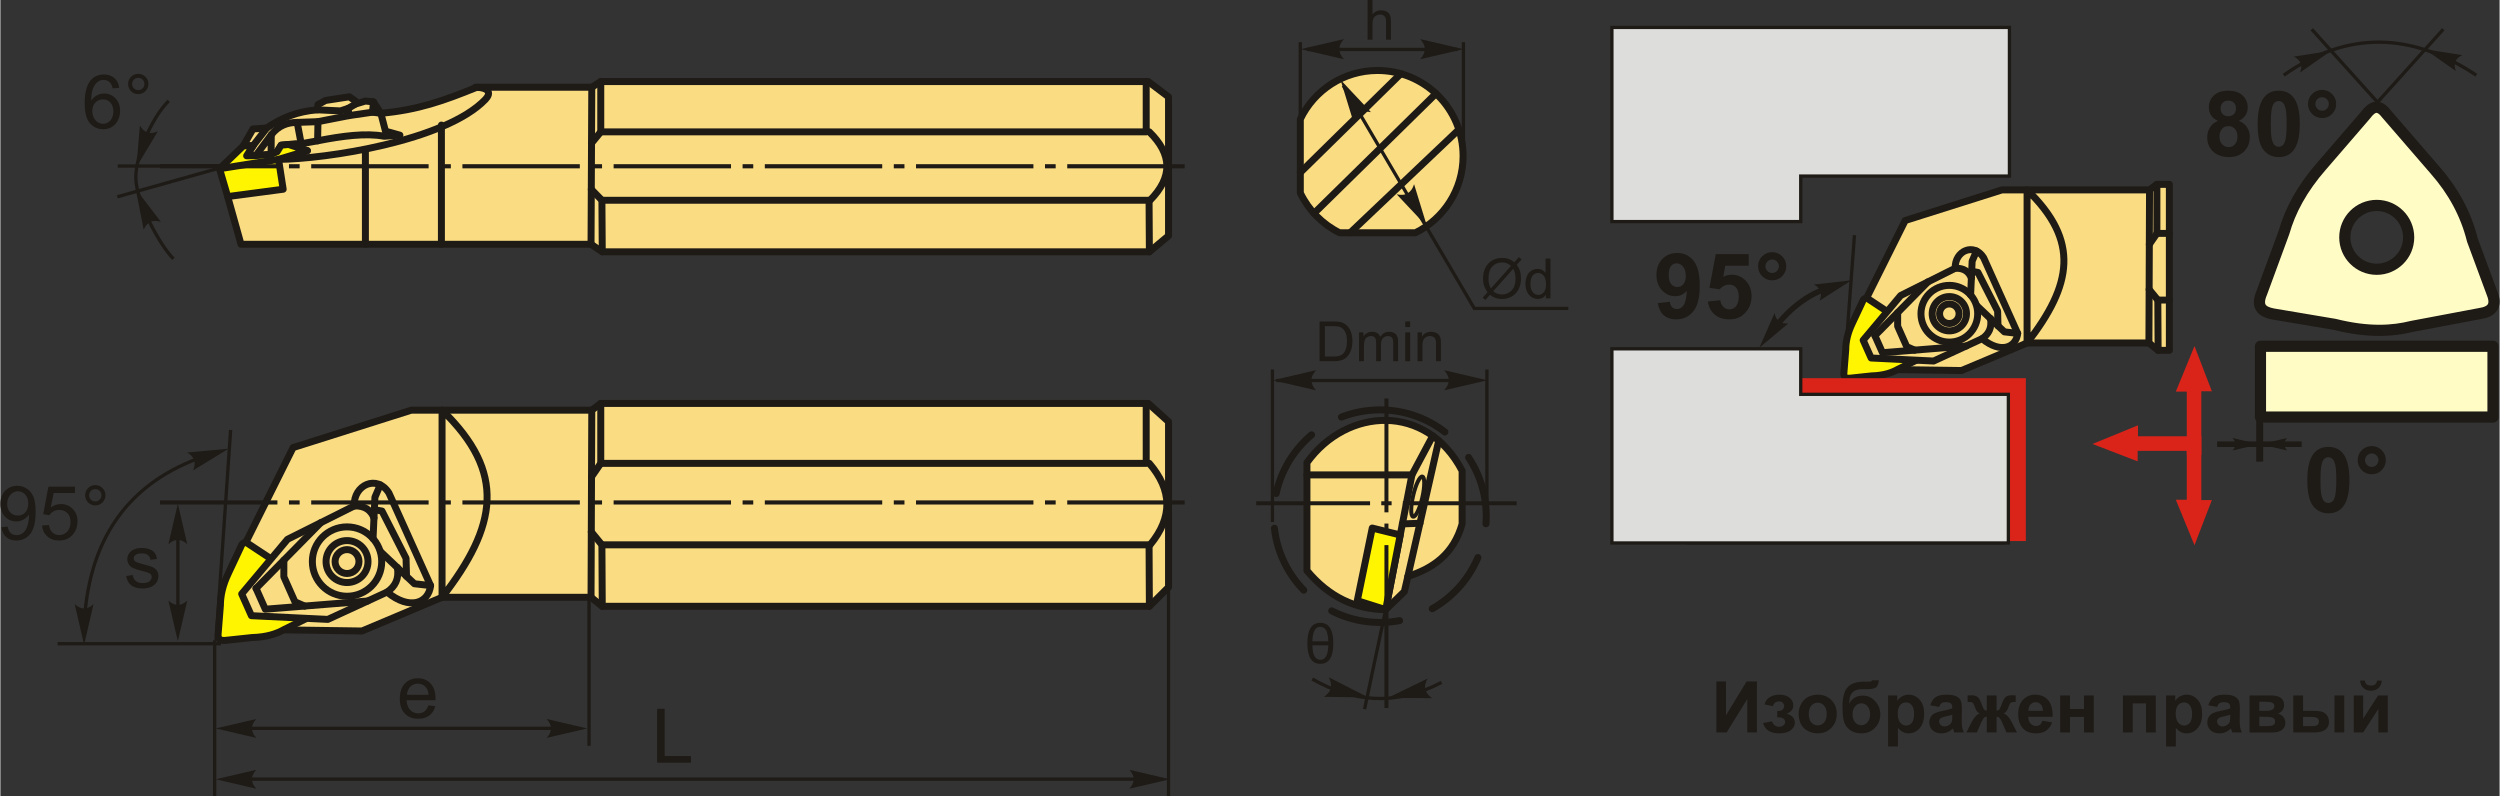 <?xml version="1.0" encoding="UTF-8"?>
<!DOCTYPE svg PUBLIC "-//W3C//DTD SVG 1.1//EN" "http://www.w3.org/Graphics/SVG/1.1/DTD/svg11.dtd">
<!-- Creator: CorelDRAW 2018 (64-Bit) -->
<svg xmlns="http://www.w3.org/2000/svg" xml:space="preserve" width="1790px" height="570px" version="1.1" style="shape-rendering:geometricPrecision; text-rendering:geometricPrecision; image-rendering:optimizeQuality; fill-rule:evenodd; clip-rule:evenodd"
viewBox="0 0 1761.79 561.2"
 xmlns:xlink="http://www.w3.org/1999/xlink">
 <rect x="0" y="0" width="1761.79" height="561.2" fill="#333333" stroke="none"/>
 <defs>
  <style type="text/css">
   <![CDATA[
    .str4 {stroke:#1E1A16;stroke-width:3.94;stroke-miterlimit:22.926}
    .str5 {stroke:#1E1A16;stroke-width:4.92;stroke-miterlimit:22.926}
    .str2 {stroke:#1E1A16;stroke-width:2.33;stroke-miterlimit:22.926}
    .str6 {stroke:#1E1A16;stroke-width:7.87;stroke-linecap:round;stroke-linejoin:round;stroke-miterlimit:22.926}
    .str0 {stroke:#1E1A16;stroke-width:4.92;stroke-linecap:round;stroke-linejoin:round;stroke-miterlimit:22.926}
    .str1 {stroke:#1E1A16;stroke-width:4.92;stroke-linecap:round;stroke-linejoin:round;stroke-miterlimit:22.926}
    .str3 {stroke:#1E1A16;stroke-width:4.92;stroke-linecap:round;stroke-linejoin:round;stroke-miterlimit:22.926;stroke-dasharray:49.22 24.61}
    .fil1 {fill:none}
    .fil7 {fill:#DDDDDC}
    .fil4 {fill:#1E1A16}
    .fil6 {fill:#FFFCC6}
    .fil2 {fill:#FFF500}
    .fil0 {fill:#FADC82}
    .fil8 {fill:#DA241A}
    .fil3 {fill:#1E1A16;fill-rule:nonzero}
    .fil5 {fill:#1E1A16;fill-rule:nonzero}
    .fil9 {fill:#DA241A;fill-rule:nonzero}
   ]]>
  </style>
 </defs>
 <g id="Layer_x0020_1">
  <g id="_2226996020016">
   <path class="fil0 str0" d="M160.21 138.58l6.49 -27.77 11.34 -19.88 9.76 -0.69c10.29,-7.26 22.05,-11.79 35.68,-12.82l0.38 -3.69 5.37 -2.91 16.74 -2.58 4.34 2.98 0.07 2.1 6.92 -2.08 5.7 0.57 5.2 8.06c26,-2.33 44.32,-8.82 67.66,-18.37l81.03 0 6.33 -3.99 385.96 0 14.28 10.79 0 97.92 -13.5 11.29 -385.69 0 -7.91 -5.31 -246.74 0 -9.41 -33.62z"/>
   <line class="fil1 str0" x1="416.89" y1="61.5" x2="416.36" y2= "172.2" />
   <polyline class="fil1 str0" points="424.27,177.51 424.03,141.17 416.54,133.49 "/>
   <polyline class="fil1 str0" points="423.22,57.51 423.22,92.96 416.7,100.91 "/>
   <polyline class="fil1 str0" points="423.22,92.96 807.73,92.96 807.72,57.51 "/>
   <polyline class="fil1 str0" points="424.03,141.17 809.74,141.17 809.96,177.51 "/>
   <path class="fil1 str0" d="M809.9 92.96c16.17,15.8 16.7,31.86 0.54,48.21"/>
   <path class="fil1 str0" d="M196.07 112.36c33.07,-0.21 117.74,-12.97 145.79,-42.25 4.35,-4.54 2.6,-8.38 -6.98,-8.61"/>
   <line class="fil1 str0" x1="257.3" y1="172.2" x2="257.3" y2= "105.52" />
   <line class="fil1 str0" x1="310.88" y1="172.2" x2="310.88" y2= "88.18" />
   <path class="fil1 str0" d="M171.27 102.8l6.81 -0.06 -4.5 7.08 7.97 -0.13 9.26 -0.9 4.24 -1.8 2.83 -4.63 10.42 -1.03 3.73 0 11.58 -2.06c17.45,-3.42 33.96,-5.63 46.94,-3.22l11.06 -0.77 -10.16 -2.83 -3.25 -12.58"/>
   <polyline class="fil1 str0" points="203.09,101.84 216.41,106.22 196.07,112.36 "/>
   <line class="fil1 str0" x1="178.08" y1="102.74" x2="187.8" y2= "90.24" />
   <polyline class="fil1 str0" points="180,109.71 190.94,95.03 190.81,108.79 "/>
   <path class="fil1 str0" d="M190.94 95.03c5.13,-6.57 11.42,-8.71 18.26,-8.75l2.83 15.05"/>
   <polyline class="fil1 str0" points="209.2,86.28 223.87,85.77 223.61,99.27 "/>
   <polyline class="fil1 str0" points="223.87,85.77 245.6,81.52 262.32,79.08 268.2,79.87 "/>
   <line class="fil1 str0" x1="263" y1="71.81" x2="262.32" y2= "79.08" />
   <polyline class="fil1 str0" points="250.38,73.32 245.22,76.38 245.6,81.52 "/>
   <polyline class="fil1 str0" points="245.22,76.38 239.68,78.18 223.48,77.42 "/>
   <polygon class="fil2 str0" points="154.45,118.95 160.21,138.58 199.33,133.4 196.07,112.36 216.41,106.22 203.09,101.84 197.88,102.36 195.05,106.99 190.81,108.79 180,109.71 173.58,109.82 178.08,102.74 171.27,102.8 "/>
   <line class="fil1 str0" x1="154.45" y1="118.95" x2="196.07" y2= "112.36" />
  </g>
  <g id="_2226996027568">
   <g>
    <polygon class="fil0 str0" points="167.79,392.82 206.33,315.53 289.7,289.14 416.89,289.14 423.22,284.39 809.18,284.39 823.46,297.25 823.46,413.95 809.96,427.41 424.27,427.41 416.36,421.07 311.34,421.07 254.88,444.82 182.05,443.77 160.42,430.57 "/>
    <path class="fil2 str1" d="M160.76 404.03c2.87,-6.12 5.75,-12.25 8.63,-18.37 1.1,-2.91 2.78,-4.26 5.76,-2.05 6.31,4.17 12.61,8.35 18.92,12.52 7.09,4.61 12.69,10.38 16.67,17.41 3.38,4.67 6.77,9.33 10.15,13.99 2.49,3.25 1.36,5.41 -2.01,6.9 -6.27,3.11 -12.54,6.21 -18.81,9.31 -5.03,2.87 -12.01,5.4 -22.67,5.69 -6.3,0.67 -12.6,1.34 -18.89,2.01 -3.34,0.28 -5.6,-0.74 -4.98,-5.28 0.52,-6.48 1.04,-12.96 1.55,-19.45 0.04,-6.75 1.58,-14.15 5.68,-22.68z"/>
    <path class="fil0 str0" d="M230.8 436.64l-53.85 -2.61 -6.85 -15.34 32.31 -38.52 47 -23.5c-0.5,-15.07 16.17,-22.35 24.48,-9.14l29.37 65.28c-1.35,12.23 -14.64,17.82 -30.68,4.57l-41.78 19.26z"/>
    <line class="fil1 str0" x1="180.21" y1="414.77" x2="225.91" y2= "368.42" />
    <polyline class="fil1 str0" points="263.69,359.29 268.99,360.26 285.96,393.55 286.29,406.28 "/>
    <polyline class="fil1 str0" points="180.21,414.77 186.74,429.46 258.92,423.68 "/>
    <polyline class="fil1 str0" points="214.49,427.24 207.63,424.23 199.8,406.61 199.82,394.89 "/>
    <polyline class="fil1 str0" points="267.69,388.59 286.29,406.28 291.84,411.51 303.26,412.81 "/>
    <path class="fil1 str0" d="M272.58 417.38c5.54,-3.84 8.67,-9.18 7.24,-17.37"/>
    <path class="fil0 str0" d="M244.35 371.42c13.5,0 24.45,10.95 24.45,24.45 0,13.5 -10.95,24.45 -24.45,24.45 -13.5,0 -24.45,-10.95 -24.45,-24.45 0,-13.5 10.95,-24.45 24.45,-24.45z"/>
    <path class="fil0 str0" d="M244.35 381.08c8.17,0 14.79,6.62 14.79,14.79 0,8.17 -6.62,14.79 -14.79,14.79 -8.17,0 -14.79,-6.62 -14.79,-14.79 0,-8.17 6.62,-14.79 14.79,-14.79z"/>
    <path class="fil0 str0" d="M244.35 387.44c4.65,0 8.43,3.78 8.43,8.43 0,4.65 -3.78,8.43 -8.43,8.43 -4.65,0 -8.43,-3.78 -8.43,-8.43 0,-4.65 3.78,-8.43 8.43,-8.43z"/>
    <path class="fil0 str0" d="M311.34 421.07c0,-43.97 0,-87.95 0,-131.92 45.57,43.98 38.99,81.7 0,131.92z"/>
    <line class="fil1 str0" x1="416.89" y1="289.15" x2="416.36" y2= "421.07" />
    <polyline class="fil1 str0" points="424.27,427.41 424.03,384.09 416.54,374.94 "/>
    <polyline class="fil1 str0" points="423.22,284.4 423.22,326.64 416.7,336.12 "/>
    <polyline class="fil1 str0" points="423.22,326.64 807.73,326.64 807.72,284.39 "/>
    <polyline class="fil1 str0" points="424.03,384.09 809.74,384.09 809.96,427.41 "/>
    <polyline class="fil1 str0" points="262.68,379.7 264.01,350.54 267.77,341.79 "/>
    <path class="fil1 str0" d="M249.41 356.67c7.45,-0.29 11.75,2.91 13.93,8.45"/>
   </g>
   <path class="fil1 str0" d="M809.9 326.64c16.17,18.83 16.7,37.97 0.54,57.45"/>
  </g>
  <polygon class="fil3" points="1209.67,480.38 1216.44,480.38 1216.44,504.31 1231,480.38 1238.22,480.38 1238.22,516.32 1231.45,516.32 1231.45,492.78 1216.89,516.32 1209.67,516.32 "/>
  <path id="1" class="fil3" d="M1252.57 505.68l0 -4.47c1.19,0 2.06,-0.07 2.61,-0.23 0.53,-0.16 1.04,-0.54 1.53,-1.14 0.48,-0.6 0.72,-1.29 0.72,-2.07 0,-0.82 -0.3,-1.59 -0.89,-2.28 -0.6,-0.7 -1.49,-1.05 -2.68,-1.05 -0.91,0 -1.73,0.19 -2.45,0.58 -0.72,0.39 -1.37,1.31 -1.96,2.78l-5.82 -1.26c0.59,-2.27 1.85,-3.98 3.78,-5.11 1.92,-1.14 4.12,-1.71 6.58,-1.71 3.13,0 5.56,0.72 7.28,2.16 1.73,1.44 2.59,3.25 2.59,5.43 0,1.37 -0.37,2.49 -1.11,3.38 -0.75,0.9 -1.92,1.73 -3.53,2.49 1.93,0.53 3.37,1.33 4.31,2.39 0.95,1.06 1.43,2.38 1.43,3.97 0,2.03 -0.94,3.77 -2.83,5.24 -1.89,1.46 -4.62,2.19 -8.18,2.19 -6.19,0 -9.98,-2.43 -11.37,-7.28l6.27 -1.15c1.01,2.54 2.69,3.81 5.02,3.81 1.3,0 2.33,-0.34 3.1,-1.02 0.78,-0.68 1.17,-1.47 1.17,-2.39 0,-1.01 -0.41,-1.81 -1.22,-2.39 -0.81,-0.58 -1.87,-0.87 -3.18,-0.87l-1.17 0z"/>
  <path id="2" class="fil3" d="M1267.68 502.98c0,-2.3 0.56,-4.51 1.69,-6.65 1.13,-2.15 2.73,-3.78 4.79,-4.91 2.07,-1.13 4.37,-1.7 6.92,-1.7 3.94,0 7.16,1.28 9.68,3.84 2.51,2.57 3.77,5.79 3.77,9.71 0,3.95 -1.27,7.22 -3.81,9.81 -2.54,2.59 -5.73,3.89 -9.59,3.89 -2.38,0 -4.66,-0.54 -6.83,-1.62 -2.15,-1.08 -3.8,-2.66 -4.93,-4.75 -1.13,-2.09 -1.69,-4.63 -1.69,-7.62zm7.08 0.36c0,2.59 0.61,4.57 1.83,5.94 1.23,1.38 2.73,2.07 4.53,2.07 1.79,0 3.3,-0.69 4.51,-2.07 1.21,-1.37 1.82,-3.37 1.82,-5.99 0,-2.55 -0.61,-4.51 -1.82,-5.88 -1.21,-1.38 -2.72,-2.07 -4.51,-2.07 -1.8,0 -3.3,0.69 -4.53,2.07 -1.22,1.37 -1.83,3.35 -1.83,5.93z"/>
  <path id="3" class="fil3" d="M1319.51 479.53l4.67 0c-0.15,2.07 -0.69,3.63 -1.63,4.7 -0.94,1.06 -3.26,1.6 -6.96,1.6 -0.44,0 -0.88,-0.01 -1.32,-0.03l-0.89 0c-2.19,0 -3.97,0.25 -5.34,0.73 -1.38,0.48 -2.5,1.42 -3.37,2.8 -0.88,1.4 -1.33,3.64 -1.37,6.73 1.01,-1.91 2.33,-3.33 3.94,-4.28 1.61,-0.94 3.53,-1.41 5.75,-1.41 3.42,0 6.31,1.33 8.69,4 2.37,2.66 3.55,5.75 3.55,9.25 0,3.66 -1.24,6.79 -3.74,9.42 -2.5,2.62 -5.75,3.93 -9.77,3.93 -2.77,0 -5.2,-0.66 -7.3,-1.99 -2.09,-1.32 -3.59,-3.14 -4.49,-5.44 -0.89,-2.3 -1.34,-6.1 -1.34,-11.42 0,-6.26 1.15,-10.75 3.45,-13.49 2.3,-2.73 6.31,-4.1 12.04,-4.1l3.49 0c0.97,0 1.62,-0.33 1.94,-1zm-13.85 23.97c0,2.39 0.6,4.28 1.77,5.66 1.18,1.39 2.62,2.09 4.33,2.09 1.84,0 3.35,-0.72 4.53,-2.16 1.18,-1.44 1.77,-3.29 1.77,-5.56 0,-2.32 -0.6,-4.18 -1.79,-5.61 -1.2,-1.42 -2.68,-2.13 -4.44,-2.13 -1.7,0 -3.16,0.7 -4.36,2.1 -1.21,1.4 -1.81,3.27 -1.81,5.61z"/>
  <path id="4" class="fil3" d="M1330.74 490.27l6.42 0 0 3.82c0.84,-1.3 1.96,-2.36 3.38,-3.17 1.42,-0.8 3,-1.2 4.73,-1.2 3.02,0 5.59,1.19 7.7,3.56 2.11,2.37 3.16,5.68 3.16,9.91 0,4.36 -1.06,7.74 -3.19,10.16 -2.12,2.41 -4.7,3.62 -7.73,3.62 -1.43,0 -2.74,-0.29 -3.91,-0.86 -1.16,-0.57 -2.4,-1.55 -3.69,-2.94l0 13.03 -6.87 0 0 -35.93zm6.77 12.62c0,2.94 0.58,5.1 1.74,6.51 1.16,1.4 2.57,2.1 4.23,2.1 1.59,0 2.92,-0.64 3.98,-1.93 1.07,-1.29 1.59,-3.4 1.59,-6.34 0,-2.74 -0.54,-4.77 -1.64,-6.1 -1.08,-1.33 -2.44,-1.99 -4.05,-1.99 -1.68,0 -3.08,0.65 -4.18,1.96 -1.12,1.3 -1.67,3.23 -1.67,5.79z"/>
  <path id="5" class="fil3" d="M1366.71 498.3l-6.22 -1.1c0.7,-2.55 1.91,-4.43 3.63,-5.65 1.71,-1.22 4.26,-1.83 7.64,-1.83 3.07,0 5.36,0.36 6.87,1.09 1.5,0.72 2.56,1.64 3.17,2.76 0.61,1.12 0.92,3.17 0.92,6.17l-0.1 8.03c0,2.28 0.11,3.97 0.33,5.06 0.21,1.09 0.62,2.25 1.23,3.49l-6.83 0c-0.18,-0.45 -0.4,-1.12 -0.66,-2.01 -0.11,-0.41 -0.19,-0.68 -0.24,-0.8 -1.17,1.15 -2.43,2.01 -3.77,2.59 -1.34,0.58 -2.76,0.87 -4.27,0.87 -2.67,0 -4.78,-0.73 -6.32,-2.18 -1.53,-1.45 -2.3,-3.29 -2.3,-5.52 0,-1.46 0.35,-2.77 1.05,-3.93 0.7,-1.14 1.68,-2.03 2.95,-2.64 1.27,-0.61 3.09,-1.15 5.47,-1.61 3.21,-0.6 5.45,-1.17 6.68,-1.69l0 -0.69c0,-1.34 -0.32,-2.29 -0.97,-2.87 -0.66,-0.57 -1.9,-0.85 -3.72,-0.85 -1.23,0 -2.18,0.24 -2.87,0.73 -0.69,0.49 -1.24,1.35 -1.67,2.58zm9.23 5.57c-0.87,0.29 -2.27,0.65 -4.19,1.05 -1.9,0.41 -3.16,0.82 -3.74,1.2 -0.9,0.64 -1.35,1.45 -1.35,2.43 0,0.97 0.36,1.79 1.08,2.5 0.72,0.7 1.63,1.05 2.74,1.05 1.24,0 2.43,-0.41 3.56,-1.22 0.83,-0.63 1.38,-1.38 1.64,-2.28 0.17,-0.59 0.26,-1.71 0.26,-3.36l0 -1.37z"/>
  <path id="6" class="fil3" d="M1400.29 516.32l0 -11.09c-0.89,0.06 -1.52,0.26 -1.87,0.6 -0.35,0.33 -0.97,1.32 -1.85,2.97l-3.28 7.52 -7.4 0 3.67 -7.18c1.87,-3.58 3.8,-5.64 5.81,-6.16 -1.5,-0.57 -2.65,-2.05 -3.44,-4.45 -0.61,-1.79 -1.16,-2.86 -1.66,-3.22 -0.49,-0.35 -1.65,-0.52 -3.48,-0.52l0 -4.54c1.36,-0.09 2.3,-0.13 2.84,-0.13 1.51,0 2.81,0.33 3.89,1 1.08,0.68 2.09,2.35 3.03,5.02 0.73,2.08 1.33,3.4 1.76,3.95 0.44,0.54 1.1,0.84 1.98,0.87l0 -10.69 6.88 0 0 10.69c0.88,0 1.55,-0.28 1.99,-0.86 0.45,-0.57 1.04,-1.89 1.75,-3.96 0.93,-2.63 1.92,-4.3 2.97,-4.99 1.05,-0.69 2.4,-1.03 4.05,-1.03 0.47,0 1.38,0.04 2.74,0.13l0 4.54c-1.81,0 -2.96,0.17 -3.47,0.52 -0.51,0.36 -1.06,1.43 -1.66,3.22 -0.8,2.4 -1.95,3.88 -3.45,4.45 2.01,0.52 3.94,2.58 5.81,6.16l3.67 7.18 -7.4 0 -3.26 -7.52c-0.58,-1.34 -1.12,-2.25 -1.63,-2.74 -0.49,-0.49 -1.2,-0.77 -2.11,-0.83l0 11.09 -6.88 0z"/>
  <path id="7" class="fil3" d="M1439.48 508.09l6.87 1.15c-0.87,2.52 -2.27,4.43 -4.17,5.75 -1.91,1.32 -4.29,1.98 -7.14,1.98 -4.53,0 -7.88,-1.48 -10.05,-4.44 -1.71,-2.38 -2.57,-5.37 -2.57,-8.99 0,-4.32 1.12,-7.71 3.37,-10.15 2.26,-2.45 5.11,-3.67 8.55,-3.67 3.87,0 6.92,1.28 9.16,3.84 2.23,2.56 3.31,6.48 3.21,11.77l-17.22 0c0.05,2.04 0.6,3.63 1.67,4.76 1.05,1.14 2.37,1.71 3.94,1.71 1.08,0 1.99,-0.29 2.71,-0.88 0.74,-0.58 1.29,-1.53 1.67,-2.83zm0.4 -6.98c-0.05,-2 -0.56,-3.52 -1.54,-4.56 -0.98,-1.04 -2.17,-1.56 -3.57,-1.56 -1.5,0 -2.74,0.55 -3.71,1.65 -0.98,1.09 -1.46,2.59 -1.44,4.47l10.26 0z"/>
  <polygon id="8" class="fil3" points="1452.03,490.27 1458.91,490.27 1458.91,499.81 1468.84,499.81 1468.84,490.27 1475.72,490.27 1475.72,516.32 1468.84,516.32 1468.84,505.38 1458.91,505.38 1458.91,516.32 1452.03,516.32 "/>
  <polygon id="9" class="fil3" points="1496.29,490.27 1519.42,490.27 1519.42,516.32 1512.55,516.32 1512.55,495.84 1503.16,495.84 1503.16,516.32 1496.29,516.32 "/>
  <path id="10" class="fil3" d="M1526.7 490.27l6.42 0 0 3.82c0.84,-1.3 1.96,-2.36 3.38,-3.17 1.42,-0.8 3,-1.2 4.74,-1.2 3.02,0 5.58,1.19 7.69,3.56 2.11,2.37 3.16,5.68 3.16,9.91 0,4.36 -1.06,7.74 -3.19,10.16 -2.12,2.41 -4.7,3.62 -7.72,3.62 -1.44,0 -2.75,-0.29 -3.92,-0.86 -1.16,-0.57 -2.4,-1.55 -3.69,-2.94l0 13.03 -6.87 0 0 -35.93zm6.77 12.62c0,2.94 0.58,5.1 1.74,6.51 1.16,1.4 2.57,2.1 4.23,2.1 1.59,0 2.92,-0.64 3.99,-1.93 1.06,-1.29 1.59,-3.4 1.59,-6.34 0,-2.74 -0.55,-4.77 -1.64,-6.1 -1.09,-1.33 -2.45,-1.99 -4.06,-1.99 -1.68,0 -3.08,0.65 -4.18,1.96 -1.11,1.3 -1.67,3.23 -1.67,5.79z"/>
  <path id="11" class="fil3" d="M1562.67 498.3l-6.22 -1.1c0.7,-2.55 1.91,-4.43 3.63,-5.65 1.71,-1.22 4.27,-1.83 7.64,-1.83 3.07,0 5.37,0.36 6.87,1.09 1.5,0.72 2.56,1.64 3.17,2.76 0.61,1.12 0.92,3.17 0.92,6.17l-0.1 8.03c0,2.28 0.11,3.97 0.33,5.06 0.21,1.09 0.62,2.25 1.23,3.49l-6.83 0c-0.17,-0.45 -0.4,-1.12 -0.66,-2.01 -0.11,-0.41 -0.19,-0.68 -0.24,-0.8 -1.17,1.15 -2.43,2.01 -3.77,2.59 -1.33,0.58 -2.76,0.87 -4.27,0.87 -2.67,0 -4.78,-0.73 -6.31,-2.18 -1.54,-1.45 -2.31,-3.29 -2.31,-5.52 0,-1.46 0.35,-2.77 1.05,-3.93 0.7,-1.14 1.68,-2.03 2.95,-2.64 1.27,-0.61 3.09,-1.15 5.47,-1.61 3.22,-0.6 5.45,-1.17 6.69,-1.69l0 -0.69c0,-1.34 -0.33,-2.29 -0.98,-2.87 -0.66,-0.57 -1.9,-0.85 -3.72,-0.85 -1.23,0 -2.18,0.24 -2.86,0.73 -0.7,0.49 -1.25,1.35 -1.68,2.58zm9.24 5.57c-0.88,0.29 -2.28,0.65 -4.19,1.05 -1.91,0.41 -3.17,0.82 -3.75,1.2 -0.9,0.64 -1.35,1.45 -1.35,2.43 0,0.97 0.36,1.79 1.08,2.5 0.72,0.7 1.63,1.05 2.75,1.05 1.23,0 2.42,-0.41 3.55,-1.22 0.83,-0.63 1.38,-1.38 1.64,-2.28 0.17,-0.59 0.27,-1.71 0.27,-3.36l0 -1.37z"/>
  <path id="12" class="fil3" d="M1585.51 490.27l15.09 0c3.1,0 5.41,0.56 6.95,1.69 1.53,1.13 2.3,2.84 2.3,5.11 0,1.46 -0.41,2.73 -1.26,3.81 -0.84,1.07 -1.9,1.79 -3.17,2.15 1.79,0.45 3.13,1.27 4.02,2.48 0.87,1.21 1.32,2.53 1.32,3.97 0,2.03 -0.75,3.68 -2.24,4.94 -1.49,1.26 -3.68,1.9 -6.6,1.9l-16.41 0 0 -26.05zm6.88 10.84l4.47 0c2.15,0 3.71,-0.27 4.67,-0.81 0.96,-0.54 1.45,-1.4 1.45,-2.56 0,-1.1 -0.45,-1.88 -1.35,-2.35 -0.89,-0.47 -2.48,-0.7 -4.77,-0.7l-4.47 0 0 6.42zm0 10.79l5.47 0c1.97,0 3.41,-0.23 4.32,-0.71 0.9,-0.48 1.35,-1.32 1.35,-2.55 0,-1.28 -0.52,-2.16 -1.56,-2.64 -1.02,-0.48 -3.04,-0.72 -6.03,-0.72l-3.55 0 0 6.62z"/>
  <path id="13" class="fil3" d="M1616.36 490.27l6.88 0 0 10.84 6.92 0c2.72,0 4.79,0.19 6.22,0.58 1.43,0.38 2.65,1.22 3.63,2.51 1,1.28 1.49,2.81 1.49,4.55 0,2.51 -0.87,4.41 -2.6,5.67 -1.73,1.26 -4.33,1.9 -7.79,1.9l-14.75 0 0 -26.05zm6.88 21.63l6.42 0c1.66,0 2.89,-0.26 3.64,-0.78 0.75,-0.52 1.13,-1.36 1.13,-2.53 0,-1.25 -0.49,-2.11 -1.47,-2.57 -0.97,-0.46 -2.72,-0.69 -5.25,-0.69l-4.47 0 0 6.57zm22.18 -21.63l6.87 0 0 26.05 -6.87 0 0 -26.05z"/>
  <path id="14" class="fil3" d="M1658.97 490.27l6.62 0 0 16.37 10.59 -16.37 6.77 0 0 26.05 -6.62 0 0 -16.61 -10.74 16.61 -6.62 0 0 -26.05zm16.41 -10.49l3.36 0c-0.19,2.22 -0.98,3.97 -2.34,5.23 -1.37,1.26 -3.13,1.9 -5.3,1.9 -2.17,0 -3.94,-0.64 -5.3,-1.9 -1.36,-1.26 -2.15,-3.01 -2.34,-5.23l3.36 0c0.12,1.16 0.52,2.03 1.22,2.63 0.7,0.59 1.72,0.88 3.06,0.88 1.33,0 2.35,-0.29 3.06,-0.88 0.7,-0.6 1.1,-1.47 1.22,-2.63z"/>
  <path id="ось.cdr" class="fil4" d="M210.94 352.74l-7.52 0 0 2.92 7.52 0 0 -2.92zm-98.44 0l82.77 0 0 2.92 -82.77 0 0 -2.92zm205.03 0l-7.52 0 0 2.92 7.52 0 0 -2.92zm-98.43 0l82.76 0 0 2.92 -82.76 0 0 -2.92zm205.02 0l-7.52 0 0 2.92 7.52 0 0 -2.92zm-98.43 0l82.76 0 0 2.92 -82.76 0 0 -2.92zm205.02 0l-7.51 0 0 2.92 7.51 0 0 -2.92zm-98.43 0l82.76 0 0 2.92 -82.76 0 0 -2.92zm205.03 0l-7.52 0 0 2.92 7.52 0 0 -2.92zm-98.44 0l82.76 0 0 2.92 -82.76 0 0 -2.92zm205.03 0l-7.52 0 0 2.92 7.52 0 0 -2.92zm-98.44 0l82.76 0 0 2.92 -82.76 0 0 -2.92zm106.6 0l82.76 0 0 2.92 -82.76 0 0 -2.92z"/>
  <path class="fil3" d="M0.69 371.64l4.43 -0.37c0.38,2.09 1.1,3.6 2.16,4.54 1.06,0.94 2.43,1.42 4.1,1.42 1.42,0 2.67,-0.33 3.75,-0.99 1.08,-0.65 1.97,-1.52 2.64,-2.62 0.68,-1.09 1.25,-2.56 1.72,-4.42 0.46,-1.86 0.69,-3.75 0.69,-5.67 0,-0.2 -0.01,-0.52 -0.02,-0.93 -0.93,1.47 -2.2,2.68 -3.8,3.59 -1.6,0.93 -3.34,1.38 -5.2,1.38 -3.12,0 -5.76,-1.13 -7.92,-3.4 -2.16,-2.26 -3.24,-5.25 -3.24,-8.96 0,-3.83 1.13,-6.91 3.39,-9.25 2.25,-2.33 5.07,-3.5 8.47,-3.5 2.45,0 4.69,0.66 6.73,1.99 2.03,1.31 3.57,3.2 4.63,5.65 1.05,2.44 1.58,5.99 1.58,10.62 0,4.83 -0.52,8.67 -1.57,11.53 -1.04,2.87 -2.61,5.04 -4.68,6.53 -2.06,1.5 -4.48,2.25 -7.26,2.25 -2.95,0 -5.36,-0.82 -7.24,-2.46 -1.86,-1.65 -2.99,-3.96 -3.36,-6.93zm18.94 -16.67c0,-2.65 -0.71,-4.76 -2.11,-6.32 -1.4,-1.56 -3.11,-2.34 -5.11,-2.34 -2.08,0 -3.87,0.84 -5.38,2.51 -1.53,1.68 -2.28,3.86 -2.28,6.54 0,2.4 0.72,4.35 2.15,5.85 1.44,1.5 3.24,2.25 5.38,2.25 2.14,0 3.9,-0.75 5.28,-2.25 1.38,-1.5 2.07,-3.58 2.07,-6.24z"/>
  <path id="1" class="fil3" d="M29.34 370.48l4.86 -0.37c0.36,2.36 1.19,4.14 2.5,5.33 1.3,1.19 2.89,1.79 4.76,1.79 2.26,0 4.15,-0.85 5.69,-2.53 1.53,-1.68 2.3,-3.92 2.3,-6.7 0,-2.64 -0.73,-4.73 -2.2,-6.26 -1.47,-1.53 -3.41,-2.29 -5.83,-2.29 -1.51,0 -2.85,0.34 -4.05,1.03 -1.18,0.68 -2.12,1.57 -2.8,2.66l-4.38 -0.63 3.64 -19.42 18.73 0 0 4.43 -15.03 0 -2.01 10.2c2.26,-1.6 4.63,-2.39 7.11,-2.39 3.29,0 6.07,1.15 8.33,3.43 2.26,2.29 3.39,5.22 3.39,8.81 0,3.42 -0.99,6.38 -2.98,8.87 -2.42,3.06 -5.72,4.59 -9.91,4.59 -3.43,0 -6.22,-0.97 -8.4,-2.9 -2.17,-1.92 -3.41,-4.47 -3.72,-7.65z"/>
  <path id="2" class="fil3" d="M59.74 349.12c0,-1.97 0.71,-3.65 2.1,-5.05 1.4,-1.39 3.08,-2.09 5.04,-2.09 1.99,0 3.68,0.7 5.08,2.09 1.39,1.4 2.08,3.08 2.08,5.05 0,1.97 -0.7,3.66 -2.1,5.06 -1.4,1.4 -3.09,2.1 -5.06,2.1 -1.96,0 -3.64,-0.69 -5.04,-2.08 -1.39,-1.4 -2.1,-3.09 -2.1,-5.08zm2.8 0.01c0,1.21 0.42,2.23 1.27,3.08 0.86,0.85 1.89,1.28 3.1,1.28 1.19,0 2.21,-0.43 3.06,-1.28 0.85,-0.85 1.28,-1.87 1.28,-3.08 0,-1.2 -0.43,-2.22 -1.28,-3.08 -0.85,-0.85 -1.87,-1.27 -3.06,-1.27 -1.21,0 -2.24,0.42 -3.1,1.27 -0.85,0.86 -1.27,1.88 -1.27,3.08z"/>
  <line class="fil1 str2" x1="151.05" y1="451.32" x2="151.05" y2= "561.2" />
  <line class="fil1 str2" x1="161.83" y1="513.44" x2="396.25" y2= "513.44" />
  <path id="стрелка.cdr" class="fil5" d="M151.78 513.51l28.59 -6.64c-1.87,2.05 -3.12,4.33 -3.03,6.64 0.1,2.45 0.89,4.3 3.03,6.65l-28.59 -6.65z"/>
  <path id="стрелка.cdr_0" class="fil5" d="M413.66 513.51l-28.59 -6.64c1.87,2.05 3.12,4.33 3.03,6.64 -0.11,2.45 -0.89,4.3 -3.03,6.65l28.59 -6.65z"/>
  <path class="fil3" d="M301.76 497.23l4.8 0.63c-0.74,2.79 -2.14,4.96 -4.18,6.5 -2.04,1.54 -4.65,2.31 -7.82,2.31 -3.99,0 -7.16,-1.23 -9.5,-3.69 -2.34,-2.45 -3.51,-5.91 -3.51,-10.35 0,-4.59 1.18,-8.16 3.55,-10.69 2.36,-2.54 5.43,-3.81 9.21,-3.81 3.64,0 6.63,1.24 8.94,3.73 2.31,2.49 3.47,5.99 3.47,10.5 0,0.27 -0.01,0.68 -0.02,1.23l-20.4 0c0.18,3 1.02,5.3 2.55,6.89 1.52,1.6 3.43,2.4 5.71,2.4 1.7,0 3.15,-0.45 4.34,-1.35 1.21,-0.9 2.16,-2.33 2.86,-4.3zm-15.19 -7.44l15.25 0c-0.21,-2.3 -0.8,-4.03 -1.76,-5.18 -1.46,-1.78 -3.38,-2.68 -5.73,-2.68 -2.13,0 -3.91,0.71 -5.36,2.14 -1.45,1.42 -2.25,3.33 -2.4,5.72z"/>
  <line class="fil1 str2" x1="165.89" y1="549.26" x2="811.46" y2= "549.26" />
  <path id="стрелка.cdr_1" class="fil5" d="M151.78 549.34l28.59 -6.65c-1.87,2.06 -3.12,4.34 -3.03,6.64 0.1,2.46 0.89,4.31 3.03,6.66l-28.59 -6.65z"/>
  <path id="стрелка.cdr_2" class="fil5" d="M824.45 549.34l-28.59 -6.65c1.87,2.06 3.12,4.34 3.03,6.64 -0.11,2.46 -0.89,4.31 -3.03,6.66l28.59 -6.65z"/>
  <polygon class="fil3" points="463.11,537.5 463.11,499.72 468.12,499.72 468.12,533.06 486.69,533.06 486.69,537.5 "/>
  <path class="fil3" d="M88.67 406.08l4.59 -0.74c0.25,1.84 0.97,3.25 2.15,4.23 1.18,0.98 2.83,1.47 4.94,1.47 2.14,0 3.72,-0.43 4.76,-1.3 1.03,-0.86 1.55,-1.88 1.55,-3.05 0,-1.05 -0.47,-1.88 -1.39,-2.47 -0.65,-0.42 -2.23,-0.94 -4.75,-1.58 -3.39,-0.85 -5.74,-1.59 -7.06,-2.22 -1.31,-0.63 -2.3,-1.49 -2.98,-2.6 -0.68,-1.1 -1.02,-2.32 -1.02,-3.66 0,-1.22 0.28,-2.34 0.83,-3.38 0.57,-1.04 1.32,-1.9 2.28,-2.59 0.72,-0.52 1.71,-0.97 2.95,-1.34 1.25,-0.37 2.57,-0.56 4,-0.56 2.14,0 4.03,0.31 5.64,0.94 1.63,0.61 2.83,1.46 3.6,2.51 0.77,1.06 1.3,2.48 1.59,4.26l-4.53 0.63c-0.21,-1.42 -0.8,-2.54 -1.79,-3.34 -0.98,-0.8 -2.37,-1.2 -4.18,-1.2 -2.12,0 -3.64,0.35 -4.54,1.06 -0.91,0.7 -1.37,1.53 -1.37,2.47 0,0.6 0.19,1.14 0.57,1.63 0.38,0.49 0.96,0.9 1.77,1.23 0.47,0.17 1.82,0.57 4.09,1.18 3.27,0.87 5.56,1.6 6.86,2.15 1.3,0.55 2.32,1.37 3.06,2.43 0.75,1.06 1.12,2.38 1.12,3.96 0,1.54 -0.45,2.99 -1.36,4.36 -0.9,1.36 -2.2,2.41 -3.9,3.16 -1.71,0.75 -3.63,1.12 -5.78,1.12 -3.55,0 -6.27,-0.74 -8.13,-2.21 -1.87,-1.48 -3.05,-3.66 -3.57,-6.55z"/>
  <line class="fil1 str2" x1="155.49" y1="453.78" x2="40.35" y2= "453.78" />
  <line class="fil1 str2" x1="125.09" y1="369.35" x2="125.09" y2= "431.22" />
  <path id="стрелка.cdr_3" class="fil5" d="M125.08 355.06l6.65 28.59c-2.06,-1.87 -4.34,-3.12 -6.65,-3.03 -2.45,0.1 -4.3,0.89 -6.65,3.03l6.65 -28.59z"/>
  <path id="стрелка.cdr_4" class="fil5" d="M125.08 451.97l6.65 -28.59c-2.06,1.87 -4.34,3.12 -6.65,3.03 -2.45,-0.1 -4.3,-0.89 -6.65,-3.03l6.65 28.59z"/>
  <line class="fil1 str2" x1="414.96" y1="421.37" x2="414.96" y2= "525.78" />
  <line class="fil1 str2" x1="823.46" y1="405.78" x2="823.46" y2= "561.2" />
  <line class="fil1 str2" x1="152.03" y1="451.56" x2="162.3" y2= "303.11" />
  <g id="_2226996044272">
   <path class="fil1 str2" d="M144.59 321.32c-53.41,18.14 -84.27,57.81 -85.83,125.43"/>
   <path id="стрелка.cdr_5" class="fil5" d="M59 454.47l-6.64 -28.59c2.05,1.87 4.33,3.12 6.64,3.03 2.45,-0.11 4.3,-0.89 6.65,-3.03l-6.65 28.59z"/>
   <path id="стрелка.cdr_6" class="fil5" d="M160.82 316.31l-25.04 15.32c1.13,-2.54 1.6,-5.1 0.78,-7.26 -0.87,-2.3 -2.2,-3.81 -4.97,-5.36l29.23 -2.7z"/>
  </g>
  <path class="fil3" d="M83.73 61.92l-4.59 0.37c-0.41,-1.82 -1,-3.15 -1.76,-3.98 -1.26,-1.33 -2.82,-1.99 -4.66,-1.99 -1.49,0 -2.81,0.42 -3.94,1.24 -1.46,1.07 -2.61,2.62 -3.46,4.66 -0.84,2.04 -1.28,4.96 -1.32,8.73 1.12,-1.7 2.49,-2.96 4.11,-3.78 1.62,-0.83 3.3,-1.24 5.08,-1.24 3.1,0 5.73,1.14 7.92,3.42 2.17,2.28 3.26,5.21 3.26,8.83 0,2.37 -0.51,4.57 -1.53,6.61 -1.03,2.04 -2.43,3.6 -4.22,4.68 -1.79,1.08 -3.82,1.62 -6.09,1.62 -3.86,0 -7.02,-1.42 -9.46,-4.26 -2.44,-2.84 -3.66,-7.53 -3.66,-14.05 0,-7.3 1.36,-12.61 4.06,-15.93 2.35,-2.88 5.53,-4.33 9.53,-4.33 2.97,0 5.41,0.84 7.31,2.5 1.9,1.66 3.05,3.96 3.42,6.9zm-18.99 16.3c0,1.6 0.34,3.13 1.02,4.59 0.68,1.46 1.63,2.57 2.83,3.33 1.22,0.77 2.5,1.16 3.86,1.16 1.98,0 3.67,-0.8 5.07,-2.38 1.4,-1.58 2.1,-3.73 2.1,-6.45 0,-2.61 -0.7,-4.66 -2.08,-6.17 -1.38,-1.5 -3.13,-2.26 -5.27,-2.26 -2.09,0 -3.88,0.76 -5.34,2.26 -1.46,1.51 -2.19,3.48 -2.19,5.92z"/>
  <path id="1" class="fil3" d="M90.02 59.18c0,-1.97 0.71,-3.65 2.1,-5.04 1.4,-1.39 3.08,-2.09 5.04,-2.09 1.99,0 3.68,0.7 5.08,2.09 1.39,1.39 2.08,3.07 2.08,5.04 0,1.98 -0.7,3.67 -2.1,5.07 -1.4,1.4 -3.09,2.1 -5.06,2.1 -1.96,0 -3.64,-0.7 -5.04,-2.09 -1.39,-1.39 -2.1,-3.08 -2.1,-5.08zm2.8 0.02c0,1.2 0.42,2.22 1.27,3.08 0.86,0.85 1.89,1.27 3.1,1.27 1.19,0 2.21,-0.42 3.06,-1.27 0.85,-0.86 1.27,-1.88 1.27,-3.08 0,-1.2 -0.42,-2.23 -1.27,-3.08 -0.85,-0.85 -1.87,-1.27 -3.06,-1.27 -1.21,0 -2.24,0.42 -3.1,1.27 -0.85,0.85 -1.27,1.88 -1.27,3.08z"/>
  <g id="_2226996043952">
   <polyline class="fil1 str2" points="82.43,138.73 159.35,117.07 82.7,117.07 "/>
   <path class="fil1 str2" d="M118.63 71.07c-13.21,13.49 -23.19,39.45 -23.19,54.12 0,15.71 16.23,46.94 26.53,57.23"/>
   <path id="стрелка.cdr_7" class="fil5" d="M95.34 133.12l17.81 23.33c-2.65,-0.86 -5.24,-1.06 -7.3,-0.03 -2.2,1.1 -3.56,2.58 -4.83,5.49l-5.68 -28.79z"/>
   <path id="стрелка.cdr_8" class="fil5" d="M95.9 117.73l15.08 -25.19c-2.53,1.16 -5.08,1.65 -7.25,0.85 -2.3,-0.85 -3.83,-2.16 -5.41,-4.92l-2.42 29.26z"/>
  </g>
  <path id="ось.cdr_9" class="fil4" d="M210.94 115.75l-7.52 0 0 2.93 7.52 0 0 -2.93zm-98.44 0l82.77 0 0 2.93 -82.77 0 0 -2.93zm205.03 0l-7.52 0 0 2.93 7.52 0 0 -2.93zm-98.43 0l82.76 0 0 2.93 -82.76 0 0 -2.93zm205.02 0l-7.52 0 0 2.93 7.52 0 0 -2.93zm-98.43 0l82.76 0 0 2.93 -82.76 0 0 -2.93zm205.02 0l-7.51 0 0 2.93 7.51 0 0 -2.93zm-98.43 0l82.76 0 0 2.93 -82.76 0 0 -2.93zm205.03 0l-7.52 0 0 2.93 7.52 0 0 -2.93zm-98.44 0l82.76 0 0 2.93 -82.76 0 0 -2.93zm205.03 0l-7.52 0 0 2.93 7.52 0 0 -2.93zm-98.44 0l82.76 0 0 2.93 -82.76 0 0 -2.93zm106.6 0l82.76 0 0 2.93 -82.76 0 0 -2.93z"/>
  <polygon class="fil3" points="463.11,537.5 463.11,499.72 468.12,499.72 468.12,533.06 486.69,533.06 486.69,537.5 "/>
  <g id="_2226996048528">
   <path class="fil0 str0" d="M970.79 49.69c-23.99,0 -44.71,14.02 -54.43,34.31l0 52.01c5.84,12.19 15.64,22.11 27.74,28.09l53.39 0c19.92,-9.85 33.62,-30.37 33.62,-54.1 0,-33.31 -27.01,-60.31 -60.32,-60.31z"/>
   <line class="fil1 str0" x1="916.36" y1="121.61" x2="987.22" y2= "51.95" />
   <line class="fil1 str0" x1="926.02" y1="150.41" x2="1012" y2= "65.96" />
   <line class="fil1 str0" x1="951.51" y1="164.1" x2="1028.15" y2= "91.31" />
   <polyline class="fil1 str2" points="946.62,60.36 1039.01,217.43 1105.3,217.43 "/>
   <path class="fil3" d="M1067.25 184.86l3.2 -3.58 1.88 1.6 -3.36 3.76c1.09,1.63 1.82,3.05 2.21,4.28 0.5,1.6 0.75,3.4 0.75,5.38 0,2.87 -0.58,5.43 -1.73,7.67 -1.16,2.24 -2.78,3.93 -4.88,5.08 -2.09,1.14 -4.31,1.72 -6.67,1.72 -1.75,0 -3.34,-0.25 -4.76,-0.75 -1.09,-0.38 -2.37,-1.12 -3.84,-2.2l-3.22 3.61 -1.88 -1.61 3.37 -3.77c-1.25,-1.9 -2.09,-3.52 -2.51,-4.86 -0.42,-1.34 -0.63,-2.96 -0.63,-4.84 0,-2.88 0.58,-5.44 1.72,-7.68 1.15,-2.25 2.75,-3.95 4.83,-5.11 2.06,-1.16 4.36,-1.74 6.9,-1.74 1.71,0 3.2,0.23 4.48,0.68 1.28,0.45 2.66,1.23 4.14,2.36zm-2.32 2.58c-1.2,-0.94 -2.25,-1.59 -3.15,-1.93 -0.89,-0.35 -1.94,-0.52 -3.14,-0.52 -2.79,0 -5.09,0.95 -6.9,2.84 -1.82,1.89 -2.72,4.71 -2.72,8.47 0,1.47 0.13,2.78 0.41,3.93 0.2,0.85 0.63,1.9 1.27,3.14l14.23 -15.93zm1.57 1.97l-14.18 15.87c0.98,0.81 1.89,1.37 2.71,1.69 1.08,0.42 2.25,0.63 3.51,0.63 2.77,0 5.05,-0.98 6.86,-2.94 1.8,-1.96 2.7,-4.71 2.7,-8.25 0,-2.65 -0.53,-4.98 -1.6,-7z"/>
   <path id="1" class="fil3" d="M1089.49 210.3l0 -2.58c-1.29,2 -3.18,3.01 -5.67,3.01 -1.62,0 -3.11,-0.45 -4.46,-1.34 -1.35,-0.89 -2.4,-2.13 -3.15,-3.72 -0.74,-1.6 -1.12,-3.43 -1.12,-5.5 0,-2.02 0.34,-3.85 1.01,-5.5 0.68,-1.65 1.69,-2.91 3.04,-3.78 1.34,-0.88 2.86,-1.32 4.52,-1.32 1.22,0 2.31,0.26 3.26,0.77 0.96,0.52 1.73,1.2 2.33,2.02l0 -10.07 3.44 0 0 28.01 -3.2 0zm-10.88 -10.13c0,2.6 0.55,4.53 1.65,5.82 1.1,1.28 2.4,1.92 3.89,1.92 1.5,0 2.78,-0.61 3.84,-1.84 1.05,-1.22 1.58,-3.09 1.58,-5.61 0,-2.76 -0.54,-4.8 -1.62,-6.09 -1.06,-1.3 -2.39,-1.95 -3.96,-1.95 -1.53,0 -2.81,0.62 -3.84,1.87 -1.02,1.24 -1.54,3.2 -1.54,5.88z"/>
   <path id="стрелка.cdr_10" class="fil5" d="M944.71 56.26l21.44 22.81c-2.89,-0.62 -5.66,-0.55 -7.74,0.77 -2.21,1.41 -3.5,3.12 -4.52,6.36l-9.18 -29.94z"/>
   <path id="стрелка.cdr_11" class="fil5" d="M1005.75 159.79l-21.45 -22.81c2.9,0.63 5.67,0.56 7.75,-0.76 2.21,-1.41 3.5,-3.13 4.52,-6.36l9.18 29.93z"/>
   <line class="fil1 str2" x1="916.36" y1="85.97" x2="916.36" y2= "29.73" />
   <line class="fil1 str2" x1="1031.35" y1="111.68" x2="1031.35" y2= "29.73" />
   <line class="fil1 str2" x1="1027.27" y1="34.85" x2="921.07" y2= "34.85" />
   <path id="стрелка.cdr_12" class="fil5" d="M916.64 34.66l30.49 -7.09c-1.99,2.19 -3.33,4.62 -3.23,7.08 0.11,2.62 0.95,4.6 3.23,7.1l-30.49 -7.09z"/>
   <path id="стрелка.cdr_13" class="fil5" d="M1031.34 34.66l-30.49 -7.09c1.99,2.19 3.33,4.62 3.23,7.08 -0.11,2.62 -0.95,4.6 -3.23,7.1l30.49 -7.09z"/>
   <path class="fil3" d="M963.79 28l0 -28 3.44 0 0 10.08c1.6,-1.87 3.61,-2.81 6.05,-2.81 1.49,0 2.79,0.3 3.9,0.89 1.1,0.59 1.89,1.41 2.36,2.45 0.48,1.04 0.71,2.56 0.71,4.54l0 12.85 -3.44 0 0 -12.83c0,-1.72 -0.37,-2.97 -1.11,-3.75 -0.74,-0.78 -1.78,-1.17 -3.14,-1.17 -1.01,0 -1.96,0.26 -2.85,0.79 -0.9,0.52 -1.53,1.24 -1.91,2.15 -0.38,0.9 -0.57,2.14 -0.57,3.73l0 11.08 -3.44 0z"/>
  </g>
  <g id="_2226996054064">
   <g>
    <g>
     <path class="fil0 str0" d="M976.55 429.77c-21.14,-0.22 -39.86,-8.69 -55.52,-27.55 0,-25.37 0,-50.73 0,-76.09 28.24,-39.2 84.45,-42.1 109.4,5.76 0,12.47 0,24.95 0,37.42 -5.89,21.07 -20.29,31.31 -38.25,37.02 -0.82,3.56 -1.64,7.13 -2.47,10.69 -4.38,4.25 -8.77,8.5 -13.16,12.75z"/>
     <line class="fil1 str0" x1="992.18" y1="406.33" x2="1013.94" y2= "310.61" />
     <polyline class="fil1 str0" points="976.55,429.77 995.04,334.79 1009.72,307.28 "/>
     <line class="fil1 str0" x1="995.04" y1="334.79" x2="921.03" y2= "334.79" />
     <line class="fil1 str0" x1="988.32" y1="369.32" x2="1000.69" y2= "368.87" />
     <ellipse class="fil0 str0" transform="matrix(0.557 0.129 -0.129 0.557 999.132 350.087)" rx="5.77" ry="25.38"/>
     <polygon class="fil2 str0" points="976.55,429.77 986.8,377.14 967.08,372.25 956.52,423.43 "/>
    </g>
    <g>
     <path id="ось.cdr_14" class="fil4" d="M988.63 353.37l80.25 0 0 2.81 -80.25 0 0 -2.81zm-103.35 0l80.25 0 0 2.81 -80.25 0 0 -2.81zm95.44 0l-7.28 0 0 2.81 7.28 0 0 -2.81z"/>
     <path id="ось.cdr_15" class="fil4" d="M978.49 384.28l0 114.83 -2.82 0 0 -114.83 2.82 0zm0 -103.36l0 80.25 -2.82 0 0 -80.25 2.82 0zm0 95.45l0 -7.29 -2.82 0 0 7.29 2.82 0z"/>
    </g>
    <line class="fil1 str2" x1="961.65" y1="499.89" x2="976.55" y2= "429.77" />
    <path class="fil1 str3" d="M972.53 288.94c41.38,0 74.92,33.55 74.92,74.93 0,41.37 -33.54,74.92 -74.92,74.92 -41.38,0 -74.92,-33.55 -74.92,-74.92 0,-41.38 33.54,-74.93 74.92,-74.93z"/>
   </g>
   <line class="fil1 str2" x1="896.71" y1="368.01" x2="896.71" y2= "260.48" />
   <line class="fil1 str2" x1="1029.53" y1="268.25" x2="899.42" y2= "268.25" />
   <path id="стрелка.cdr_16" class="fil5" d="M896.98 268.07l30.5 -7.09c-2,2.19 -3.33,4.62 -3.23,7.08 0.11,2.62 0.95,4.6 3.23,7.1l-30.5 -7.09z"/>
   <path id="стрелка.cdr_17" class="fil5" d="M1048.22 268.07l-30.49 -7.09c1.99,2.19 3.32,4.62 3.22,7.08 -0.11,2.62 -0.94,4.6 -3.22,7.1l30.49 -7.09z"/>
   <path class="fil3" d="M929.94 254.64l0 -28 9.65 0c2.18,0 3.84,0.13 4.98,0.4 1.61,0.37 2.98,1.04 4.11,2 1.48,1.25 2.58,2.85 3.31,4.79 0.74,1.94 1.1,4.16 1.1,6.66 0,2.12 -0.24,4.01 -0.74,5.65 -0.49,1.64 -1.13,3.01 -1.91,4.08 -0.78,1.08 -1.63,1.92 -2.55,2.54 -0.92,0.62 -2.04,1.09 -3.34,1.4 -1.31,0.32 -2.81,0.48 -4.5,0.48l-10.11 0zm3.72 -3.29l5.97 0c1.84,0 3.29,-0.16 4.34,-0.51 1.05,-0.35 1.88,-0.83 2.51,-1.45 0.87,-0.88 1.56,-2.07 2.04,-3.56 0.49,-1.48 0.74,-3.28 0.74,-5.4 0,-2.93 -0.48,-5.19 -1.44,-6.77 -0.96,-1.57 -2.12,-2.63 -3.5,-3.16 -0.99,-0.39 -2.59,-0.58 -4.79,-0.58l-5.87 0 0 21.43z"/>
   <path id="1" class="fil3" d="M957.76 254.64l0 -20.3 3.08 0 0 2.87c0.64,-0.99 1.48,-1.79 2.54,-2.39 1.06,-0.61 2.26,-0.91 3.6,-0.91 1.5,0 2.74,0.31 3.69,0.93 0.96,0.63 1.64,1.5 2.03,2.62 1.62,-2.37 3.71,-3.55 6.29,-3.55 2.02,0 3.58,0.56 4.66,1.67 1.09,1.12 1.64,2.83 1.64,5.14l0 13.92 -3.44 0 0 -12.78c0,-1.36 -0.12,-2.36 -0.34,-2.96 -0.22,-0.61 -0.63,-1.09 -1.22,-1.46 -0.59,-0.37 -1.28,-0.56 -2.07,-0.56 -1.43,0 -2.62,0.48 -3.56,1.43 -0.95,0.95 -1.42,2.47 -1.42,4.55l0 11.78 -3.44 0 0 -13.17c0,-1.53 -0.28,-2.68 -0.84,-3.44 -0.56,-0.76 -1.48,-1.15 -2.75,-1.15 -0.96,0 -1.86,0.26 -2.68,0.77 -0.82,0.51 -1.41,1.25 -1.79,2.23 -0.36,0.98 -0.54,2.4 -0.54,4.24l0 10.52 -3.44 0z"/>
   <path id="2" class="fil3" d="M990.33 230.55l0 -3.91 3.45 0 0 3.91 -3.45 0zm0 24.09l0 -20.3 3.45 0 0 20.3 -3.45 0z"/>
   <path id="3" class="fil3" d="M999.02 254.64l0 -20.3 3.09 0 0 2.88c1.49,-2.21 3.64,-3.31 6.45,-3.31 1.22,0 2.35,0.22 3.37,0.66 1.02,0.44 1.79,1.02 2.3,1.73 0.51,0.71 0.87,1.56 1.07,2.53 0.12,0.64 0.19,1.76 0.19,3.35l0 12.46 -3.44 0 0 -12.33c0,-1.4 -0.13,-2.45 -0.4,-3.14 -0.27,-0.69 -0.74,-1.25 -1.42,-1.67 -0.68,-0.41 -1.48,-0.62 -2.39,-0.62 -1.46,0 -2.72,0.47 -3.79,1.4 -1.06,0.93 -1.59,2.69 -1.59,5.29l0 11.07 -3.44 0z"/>
   <line class="fil1 str2" x1="1047.9" y1="368.01" x2="1047.9" y2= "260.48" />
   <g>
    <path class="fil1 str2" d="M1015.93 481.07c-33.02,17.2 -62.98,13.6 -91.13,-2.37"/>
    <path id="стрелка.cdr_18" class="fil5" d="M964.3 491.63l-31.31 -0.41c2.46,-1.65 4.34,-3.69 4.83,-6.11 0.52,-2.57 0.18,-4.68 -1.43,-7.66l27.91 14.18z"/>
    <path id="стрелка.cdr_19" class="fil5" d="M977.95 491.99l28.17 -13.66c-1.47,2.57 -2.23,5.24 -1.59,7.62 0.69,2.53 1.94,4.27 4.72,6.21l-31.3 -0.17z"/>
   </g>
   <path class="fil3" d="M921.34 453.52c0,-9.64 3.05,-14.46 9.13,-14.46 6.09,0 9.14,4.82 9.14,14.46 0,9.63 -3.05,14.44 -9.14,14.44 -6.08,0 -9.13,-4.81 -9.13,-14.44zm3.52 -1.4l11.23 0c-0.13,-3.98 -0.71,-6.68 -1.73,-8.1 -1.03,-1.43 -2.34,-2.14 -3.93,-2.14 -3.57,0 -5.43,3.41 -5.57,10.24zm11.23 2.78l-11.23 0c0.14,6.83 2.02,10.25 5.61,10.25 3.62,0 5.49,-3.42 5.62,-10.25z"/>
  </g>
  <g id="DWLNRL.cdr">
   <g id="шестигранник_x0020_80.cdr">
    <path class="fil5" d="M1641.09 315.05c4.43,0 7.89,1.58 10.39,4.75 2.96,3.75 4.45,9.97 4.45,18.65 0,8.67 -1.5,14.91 -4.49,18.69 -2.48,3.13 -5.92,4.69 -10.35,4.69 -4.44,0 -8.03,-1.71 -10.75,-5.13 -2.73,-3.43 -4.09,-9.55 -4.09,-18.33 0,-8.63 1.5,-14.84 4.49,-18.63 2.48,-3.13 5.93,-4.69 10.35,-4.69zm0 7.27c-1.04,0 -1.98,0.35 -2.78,1.03 -0.82,0.67 -1.46,1.88 -1.91,3.63 -0.59,2.27 -0.89,6.1 -0.89,11.47 0,5.38 0.26,9.08 0.8,11.09 0.53,2.01 1.2,3.35 2.01,4.02 0.8,0.67 1.73,1 2.77,1 1.05,0 1.98,-0.34 2.8,-1.02 0.81,-0.67 1.45,-1.89 1.89,-3.64 0.6,-2.25 0.9,-6.07 0.9,-11.45 0,-5.37 -0.27,-9.06 -0.8,-11.07 -0.53,-2.01 -1.2,-3.36 -2.01,-4.03 -0.81,-0.68 -1.73,-1.03 -2.78,-1.03z"/>
    <path id="1" class="fil5" d="M1661.75 324.4c0,-2.76 0.97,-5.11 2.9,-7.03 1.95,-1.93 4.29,-2.9 7.03,-2.9 2.73,0 5.07,0.97 7.02,2.91 1.93,1.94 2.9,4.29 2.9,7.02 0,2.73 -0.97,5.07 -2.9,7.02 -1.95,1.94 -4.29,2.9 -7.02,2.9 -2.74,0 -5.08,-0.96 -7.03,-2.9 -1.93,-1.95 -2.9,-4.29 -2.9,-7.02zm5.17 0c0,1.31 0.47,2.42 1.39,3.36 0.94,0.93 2.06,1.39 3.37,1.39 1.3,0 2.42,-0.46 3.36,-1.39 0.92,-0.94 1.39,-2.05 1.39,-3.36 0,-1.31 -0.47,-2.43 -1.39,-3.36 -0.94,-0.93 -2.06,-1.4 -3.36,-1.4 -1.31,0 -2.43,0.47 -3.37,1.4 -0.92,0.93 -1.39,2.05 -1.39,3.36z"/>
    <line class="fil1 str4" x1="1562.67" y1="313.14" x2="1622.29" y2= "313.14" />
    <path id="стрелка.cdr_20" class="fil5" d="M1593.11 313.17l18.92 -4.4c-1.22,1.35 -1.89,2.67 -2.01,3.99 0,1.83 0.48,3.13 2.01,4.81l-18.92 -4.4z"/>
    <line class="fil1 str5" x1="1592.67" y1="291.95" x2="1592.67" y2= "325.42" />
    <path id="стрелка.cdr_21" class="fil5" d="M1592.43 313.17l-18.92 -4.4c1.22,1.35 1.9,2.67 2.01,3.99 0,1.83 -0.48,3.13 -2.01,4.81l18.92 -4.4z"/>
    <path class="fil6 str6" d="M1636.7 116.63c10.28,-11.9 20.55,-23.8 30.82,-35.71 4.29,-5.82 8.89,-7.79 14.19,-0.98 11.49,13.29 22.99,26.58 34.48,39.87 12.99,14.76 21.9,31.18 26.42,49.41 4.64,12.55 9.29,25.11 13.94,37.66 3.54,8.82 -0.34,12.96 -8.81,14.19 -15.97,3.01 -31.95,6.03 -47.93,9.05 -13.06,3.27 -30.25,4.56 -54.3,-1.47 -14.51,-2.45 -29.02,-4.89 -43.54,-7.34 -7.63,-1.45 -12.05,-5.16 -7.82,-14.92 5.22,-14.18 10.43,-28.37 15.65,-42.55 4.32,-15.08 12.4,-30.7 26.9,-47.21zm38.48 28.18c12.43,0 22.51,10.08 22.51,22.51 0,12.43 -10.08,22.5 -22.51,22.5 -12.43,0 -22.51,-10.07 -22.51,-22.5 0,-12.43 10.08,-22.51 22.51,-22.51z"/>
    <polygon class="fil6 str6" points="1757.14,244.11 1757.14,293.99 1593.22,293.99 1593.22,244.11 "/>
    <path class="fil5" d="M1563.3 85.19c-2.25,-0.96 -3.9,-2.26 -4.92,-3.94 -1.04,-1.68 -1.55,-3.52 -1.55,-5.51 0,-3.41 1.2,-6.23 3.57,-8.45 2.37,-2.22 5.75,-3.34 10.12,-3.34 4.34,0 7.71,1.12 10.1,3.34 2.39,2.22 3.59,5.04 3.59,8.45 0,2.12 -0.55,4.01 -1.65,5.66 -1.1,1.65 -2.65,2.92 -4.65,3.79 2.54,1.02 4.46,2.51 5.79,4.47 1.32,1.97 1.98,4.22 1.98,6.79 0,4.23 -1.34,7.67 -4.03,10.32 -2.68,2.64 -6.25,3.96 -10.72,3.96 -4.15,0 -7.6,-1.09 -10.36,-3.28 -3.26,-2.58 -4.89,-6.13 -4.89,-10.63 0,-2.48 0.62,-4.76 1.85,-6.83 1.22,-2.08 3.14,-3.67 5.77,-4.8zm1.83 -8.81c0,1.75 0.49,3.12 1.47,4.1 0.99,0.98 2.3,1.47 3.92,1.47 1.66,0 2.98,-0.5 3.97,-1.49 0.99,-0.99 1.49,-2.36 1.49,-4.11 0,-1.65 -0.49,-2.97 -1.47,-3.96 -0.99,-0.98 -2.28,-1.48 -3.89,-1.48 -1.68,0 -3.01,0.5 -4,1.5 -0.99,1 -1.49,2.32 -1.49,3.97zm-0.83 19.6c0,2.44 0.62,4.33 1.85,5.69 1.24,1.36 2.77,2.04 4.61,2.04 1.81,0 3.3,-0.66 4.48,-1.97 1.18,-1.3 1.76,-3.2 1.76,-5.67 0,-2.15 -0.59,-3.89 -1.79,-5.2 -1.21,-1.31 -2.73,-1.97 -4.57,-1.97 -2.14,0 -3.72,0.75 -4.77,2.24 -1.05,1.49 -1.57,3.09 -1.57,4.84z"/>
    <path id="1" class="fil5" d="M1606.09 63.95c4.42,0 7.88,1.58 10.38,4.75 2.97,3.75 4.46,9.97 4.46,18.65 0,8.67 -1.5,14.91 -4.49,18.69 -2.48,3.13 -5.93,4.69 -10.35,4.69 -4.45,0 -8.04,-1.71 -10.76,-5.13 -2.72,-3.43 -4.08,-9.55 -4.08,-18.33 0,-8.63 1.5,-14.84 4.49,-18.63 2.47,-3.13 5.92,-4.69 10.35,-4.69zm0 7.27c-1.05,0 -1.98,0.34 -2.79,1.03 -0.82,0.67 -1.46,1.88 -1.91,3.63 -0.59,2.27 -0.89,6.1 -0.89,11.47 0,5.38 0.27,9.08 0.8,11.09 0.53,2.01 1.2,3.35 2.01,4.02 0.81,0.67 1.73,1 2.78,1 1.04,0 1.98,-0.34 2.79,-1.02 0.81,-0.67 1.45,-1.89 1.9,-3.64 0.59,-2.25 0.89,-6.07 0.89,-11.45 0,-5.37 -0.26,-9.06 -0.8,-11.07 -0.53,-2.01 -1.2,-3.36 -2.01,-4.03 -0.81,-0.69 -1.73,-1.03 -2.77,-1.03z"/>
    <path id="2" class="fil5" d="M1626.74 73.3c0,-2.76 0.97,-5.11 2.91,-7.03 1.95,-1.93 4.29,-2.9 7.02,-2.9 2.73,0 5.07,0.97 7.02,2.91 1.94,1.94 2.9,4.29 2.9,7.02 0,2.73 -0.96,5.07 -2.9,7.02 -1.95,1.94 -4.29,2.9 -7.02,2.9 -2.73,0 -5.07,-0.96 -7.02,-2.9 -1.94,-1.95 -2.91,-4.29 -2.91,-7.02zm5.17 0c0,1.31 0.47,2.42 1.4,3.36 0.93,0.93 2.05,1.39 3.36,1.39 1.31,0 2.43,-0.46 3.36,-1.39 0.93,-0.94 1.4,-2.05 1.4,-3.36 0,-1.31 -0.47,-2.43 -1.4,-3.36 -0.93,-0.93 -2.05,-1.4 -3.36,-1.4 -1.31,0 -2.43,0.47 -3.36,1.4 -0.93,0.93 -1.4,2.05 -1.4,3.36z"/>
    <line class="fil1 str2" x1="1662.78" y1="86.41" x2="1722.09" y2= "20.64" />
    <line class="fil1 str2" x1="1688.69" y1="86.41" x2="1629.39" y2= "20.64" />
    <path class="fil1 str2" d="M1609.62 53.02c45.26,-31.96 90.5,-30.14 135.75,0"/>
    <path id="стрелка.cdr_22" class="fil5" d="M1642.99 35.79l-26.34 4.13c2.25,1.08 3.78,2.42 4.61,4.04 0.94,2.33 1,4.23 -0.09,7.16l21.82 -15.33z"/>
    <path id="стрелка.cdr_23" class="fil5" d="M1709.14 34.74l26.34 4.13c-2.25,1.08 -3.78,2.42 -4.61,4.04 -0.94,2.33 -1,4.23 0.09,7.16l-21.82 -15.33z"/>
   </g>
   <g>
    <polygon class="fil0 str0" points="1311.27,218.67 1342.79,155.45 1410.99,133.87 1515.02,133.87 1520.2,129.98 1528.99,129.98 1528.99,246.96 1521.06,246.96 1514.58,241.78 1428.69,241.78 1382.5,261.2 1322.93,260.34 1305.23,249.55 "/>
    <path class="fil2 str1" d="M1305.51 227.84c2.35,-5.01 4.71,-10.02 7.06,-15.03 0.9,-2.38 2.27,-3.48 4.72,-1.68 5.15,3.42 10.31,6.83 15.47,10.25 5.8,3.77 10.38,8.49 13.64,14.24 2.76,3.81 5.53,7.63 8.3,11.44 2.03,2.66 1.11,4.43 -1.64,5.65 -5.13,2.54 -10.26,5.07 -15.39,7.61 -4.12,2.35 -9.83,4.42 -18.55,4.66 -5.15,0.54 -10.3,1.09 -15.45,1.64 -2.73,0.23 -4.58,-0.61 -4.07,-4.32 0.42,-5.3 0.85,-10.6 1.27,-15.91 0.03,-5.52 1.29,-11.58 4.64,-18.55z"/>
    <path class="fil0 str0" d="M1362.81 254.51l-44.05 -2.14 -5.61 -12.54 26.43 -31.51 38.44 -19.22c-0.4,-12.33 13.23,-18.28 20.03,-7.47l24.03 53.39c-1.11,10.01 -11.98,14.58 -25.1,3.74l-34.17 15.75z"/>
    <line class="fil1 str0" x1="1321.43" y1="236.62" x2="1358.8" y2= "198.71" />
    <polyline class="fil1 str0" points="1389.71,191.24 1394.04,192.04 1407.93,219.27 1408.19,229.68 "/>
    <polyline class="fil1 str0" points="1321.43,236.62 1326.77,248.64 1385.8,243.91 "/>
    <polyline class="fil1 str0" points="1349.46,246.82 1343.85,244.37 1337.44,229.95 1337.46,220.36 "/>
    <polyline class="fil1 str0" points="1392.98,215.21 1408.19,229.68 1412.73,233.95 1422.08,235.02 "/>
    <path class="fil1 str0" d="M1396.98 238.76c4.53,-3.14 7.09,-7.51 5.92,-14.21"/>
    <path class="fil0 str0" d="M1373.89 201.17c11.04,0 19.99,8.95 19.99,19.99 0,11.05 -8.95,20 -19.99,20 -11.05,0 -20,-8.95 -20,-20 0,-11.04 8.95,-19.99 20,-19.99z"/>
    <path class="fil0 str0" d="M1373.89 209.07c6.68,0 12.09,5.41 12.09,12.09 0,6.69 -5.41,12.1 -12.09,12.1 -6.68,0 -12.1,-5.41 -12.1,-12.1 0,-6.68 5.42,-12.09 12.1,-12.09z"/>
    <path class="fil0 str0" d="M1373.89 214.27c3.8,0 6.89,3.09 6.89,6.89 0,3.81 -3.09,6.9 -6.89,6.9 -3.81,0 -6.89,-3.09 -6.89,-6.9 0,-3.8 3.08,-6.89 6.89,-6.89z"/>
    <path class="fil0 str0" d="M1428.69 241.78c0,-35.97 0,-71.94 0,-107.91 37.27,35.97 31.89,66.83 0,107.91z"/>
    <line class="fil1 str0" x1="1515.02" y1="133.87" x2="1514.58" y2= "241.78" />
    <polyline class="fil1 str0" points="1521.06,246.96 1520.86,211.53 1514.74,204.05 "/>
    <polyline class="fil1 str0" points="1520.2,129.98 1520.2,164.54 1514.86,172.29 "/>
    <line class="fil1 str0" x1="1520.2" y1="164.54" x2="1528.99" y2= "164.54" />
    <line class="fil1 str0" x1="1520.86" y1="211.53" x2="1528.99" y2= "211.53" />
    <polyline class="fil1 str0" points="1388.88,207.94 1389.97,184.09 1393.04,176.93 "/>
    <path class="fil1 str0" d="M1378.02 189.1c6.1,-0.24 9.62,2.38 11.41,6.91"/>
   </g>
   <path class="fil5" d="M1168.38 213.68l8.49 -0.93c0.21,1.73 0.75,3.02 1.61,3.85 0.86,0.84 2.01,1.25 3.43,1.25 1.79,0 3.31,-0.84 4.57,-2.51 1.25,-1.67 2.05,-5.14 2.4,-10.38 -2.2,2.55 -4.94,3.83 -8.25,3.83 -3.59,0 -6.69,-1.39 -9.3,-4.16 -2.61,-2.78 -3.9,-6.38 -3.9,-10.83 0,-4.64 1.37,-8.37 4.12,-11.2 2.76,-2.84 6.27,-4.26 10.52,-4.26 4.63,0 8.44,1.8 11.41,5.38 2.97,3.6 4.46,9.5 4.46,17.74 0,8.36 -1.55,14.4 -4.63,18.1 -3.09,3.72 -7.11,5.57 -12.06,5.57 -3.57,0 -6.44,-0.96 -8.64,-2.88 -2.19,-1.9 -3.61,-4.76 -4.23,-8.57zm19.73 -19.17c0,-2.82 -0.65,-5.01 -1.95,-6.56 -1.29,-1.56 -2.79,-2.33 -4.49,-2.33 -1.62,0 -2.96,0.64 -4.02,1.91 -1.07,1.28 -1.61,3.36 -1.61,6.26 0,2.94 0.59,5.1 1.75,6.49 1.16,1.37 2.6,2.06 4.35,2.06 1.68,0 3.1,-0.66 4.24,-1.99 1.15,-1.33 1.73,-3.27 1.73,-5.84z"/>
   <path id="1" class="fil5" d="M1203.69 212.56l8.75 -0.9c0.25,1.98 0.98,3.55 2.21,4.71 1.23,1.16 2.65,1.74 4.25,1.74 1.83,0 3.39,-0.75 4.65,-2.25 1.27,-1.5 1.91,-3.75 1.91,-6.76 0,-2.83 -0.63,-4.95 -1.9,-6.37 -1.25,-1.41 -2.89,-2.11 -4.91,-2.11 -2.52,0 -4.79,1.1 -6.79,3.32l-7.08 -1.02 4.46 -23.75 23.17 0 0 8.17 -16.52 0 -1.38 7.78c1.95,-0.97 3.95,-1.46 5.99,-1.46 3.89,0 7.19,1.42 9.89,4.26 2.71,2.82 4.07,6.51 4.07,11.04 0,3.77 -1.1,7.14 -3.28,10.1 -2.98,4.05 -7.11,6.07 -12.38,6.07 -4.23,0 -7.67,-1.14 -10.33,-3.41 -2.67,-2.27 -4.26,-5.32 -4.78,-9.16z"/>
   <path id="2" class="fil5" d="M1239.06 187.69c0,-2.75 0.97,-5.1 2.91,-7.03 1.94,-1.92 4.28,-2.89 7.02,-2.89 2.73,0 5.07,0.97 7.02,2.9 1.93,1.95 2.9,4.29 2.9,7.02 0,2.74 -0.97,5.08 -2.9,7.02 -1.95,1.94 -4.29,2.91 -7.02,2.91 -2.74,0 -5.08,-0.97 -7.02,-2.91 -1.94,-1.94 -2.91,-4.28 -2.91,-7.02zm5.17 0c0,1.31 0.47,2.43 1.4,3.36 0.93,0.93 2.05,1.4 3.36,1.4 1.3,0 2.42,-0.47 3.36,-1.4 0.92,-0.93 1.39,-2.05 1.39,-3.36 0,-1.31 -0.47,-2.42 -1.39,-3.36 -0.94,-0.92 -2.06,-1.39 -3.36,-1.39 -1.31,0 -2.43,0.47 -3.36,1.39 -0.93,0.94 -1.4,2.05 -1.4,3.36z"/>
   <g>
    <path class="fil1 str4" d="M1251.37 230.42c11,-14.08 23.45,-22.91 36.91,-27.49"/>
    <path id="стрелка.cdr_24" class="fil5" d="M1239.95 245.12l20.42 -17.15c-2.49,0.23 -4.49,-0.12 -6.04,-1.08 -2.01,-1.51 -3.04,-3.1 -3.62,-6.17l-10.76 24.4z"/>
    <path id="стрелка.cdr_25" class="fil5" d="M1304.88 197.62l-26.5 2.96c2.2,1.18 3.68,2.59 4.43,4.24 0.84,2.38 0.81,4.27 -0.4,7.15l22.47 -14.35z"/>
   </g>
   <rect class="fil7 str1" x="1189.67" y="20.76" width="222.66" height="100.47"/>
   <rect class="fil8" x="1189.67" y="266.61" width="238.14" height="114.8"/>
   <rect class="fil7 str1" x="1189.67" y="280.94" width="222.66" height="100.47"/>
   <g>
    <polygon class="fil9" points="1551.53,307.54 1506.88,307.54 1506.88,299.82 1474.81,312.97 1506.63,325.23 1506.63,317.82 1541.27,317.82 1541.27,352.28 1533.55,352.28 1546.7,384.35 1558.95,352.52 1551.54,352.52 1551.54,307.62 1551.53,307.62 "/>
    <polygon class="fil9" points="1541.27,320.39 1541.27,276.05 1533.55,276.05 1546.7,243.98 1558.95,275.8 1551.54,275.8 1551.54,320.7 "/>
   </g>
   <polygon class="fil7 str2" points="1136.01,19.34 1416.25,19.34 1416.25,124.12 1269.13,124.12 1269.13,156.2 1136.01,156.2 "/>
   <polygon class="fil7 str2" points="1136.01,382.76 1415.5,382.76 1415.5,277.98 1269.13,277.98 1269.13,245.9 1136.01,245.9 "/>
   <line class="fil1 str2" x1="1301.49" y1="239.59" x2="1307.02" y2= "165.77" />
  </g>
 </g>
</svg>
